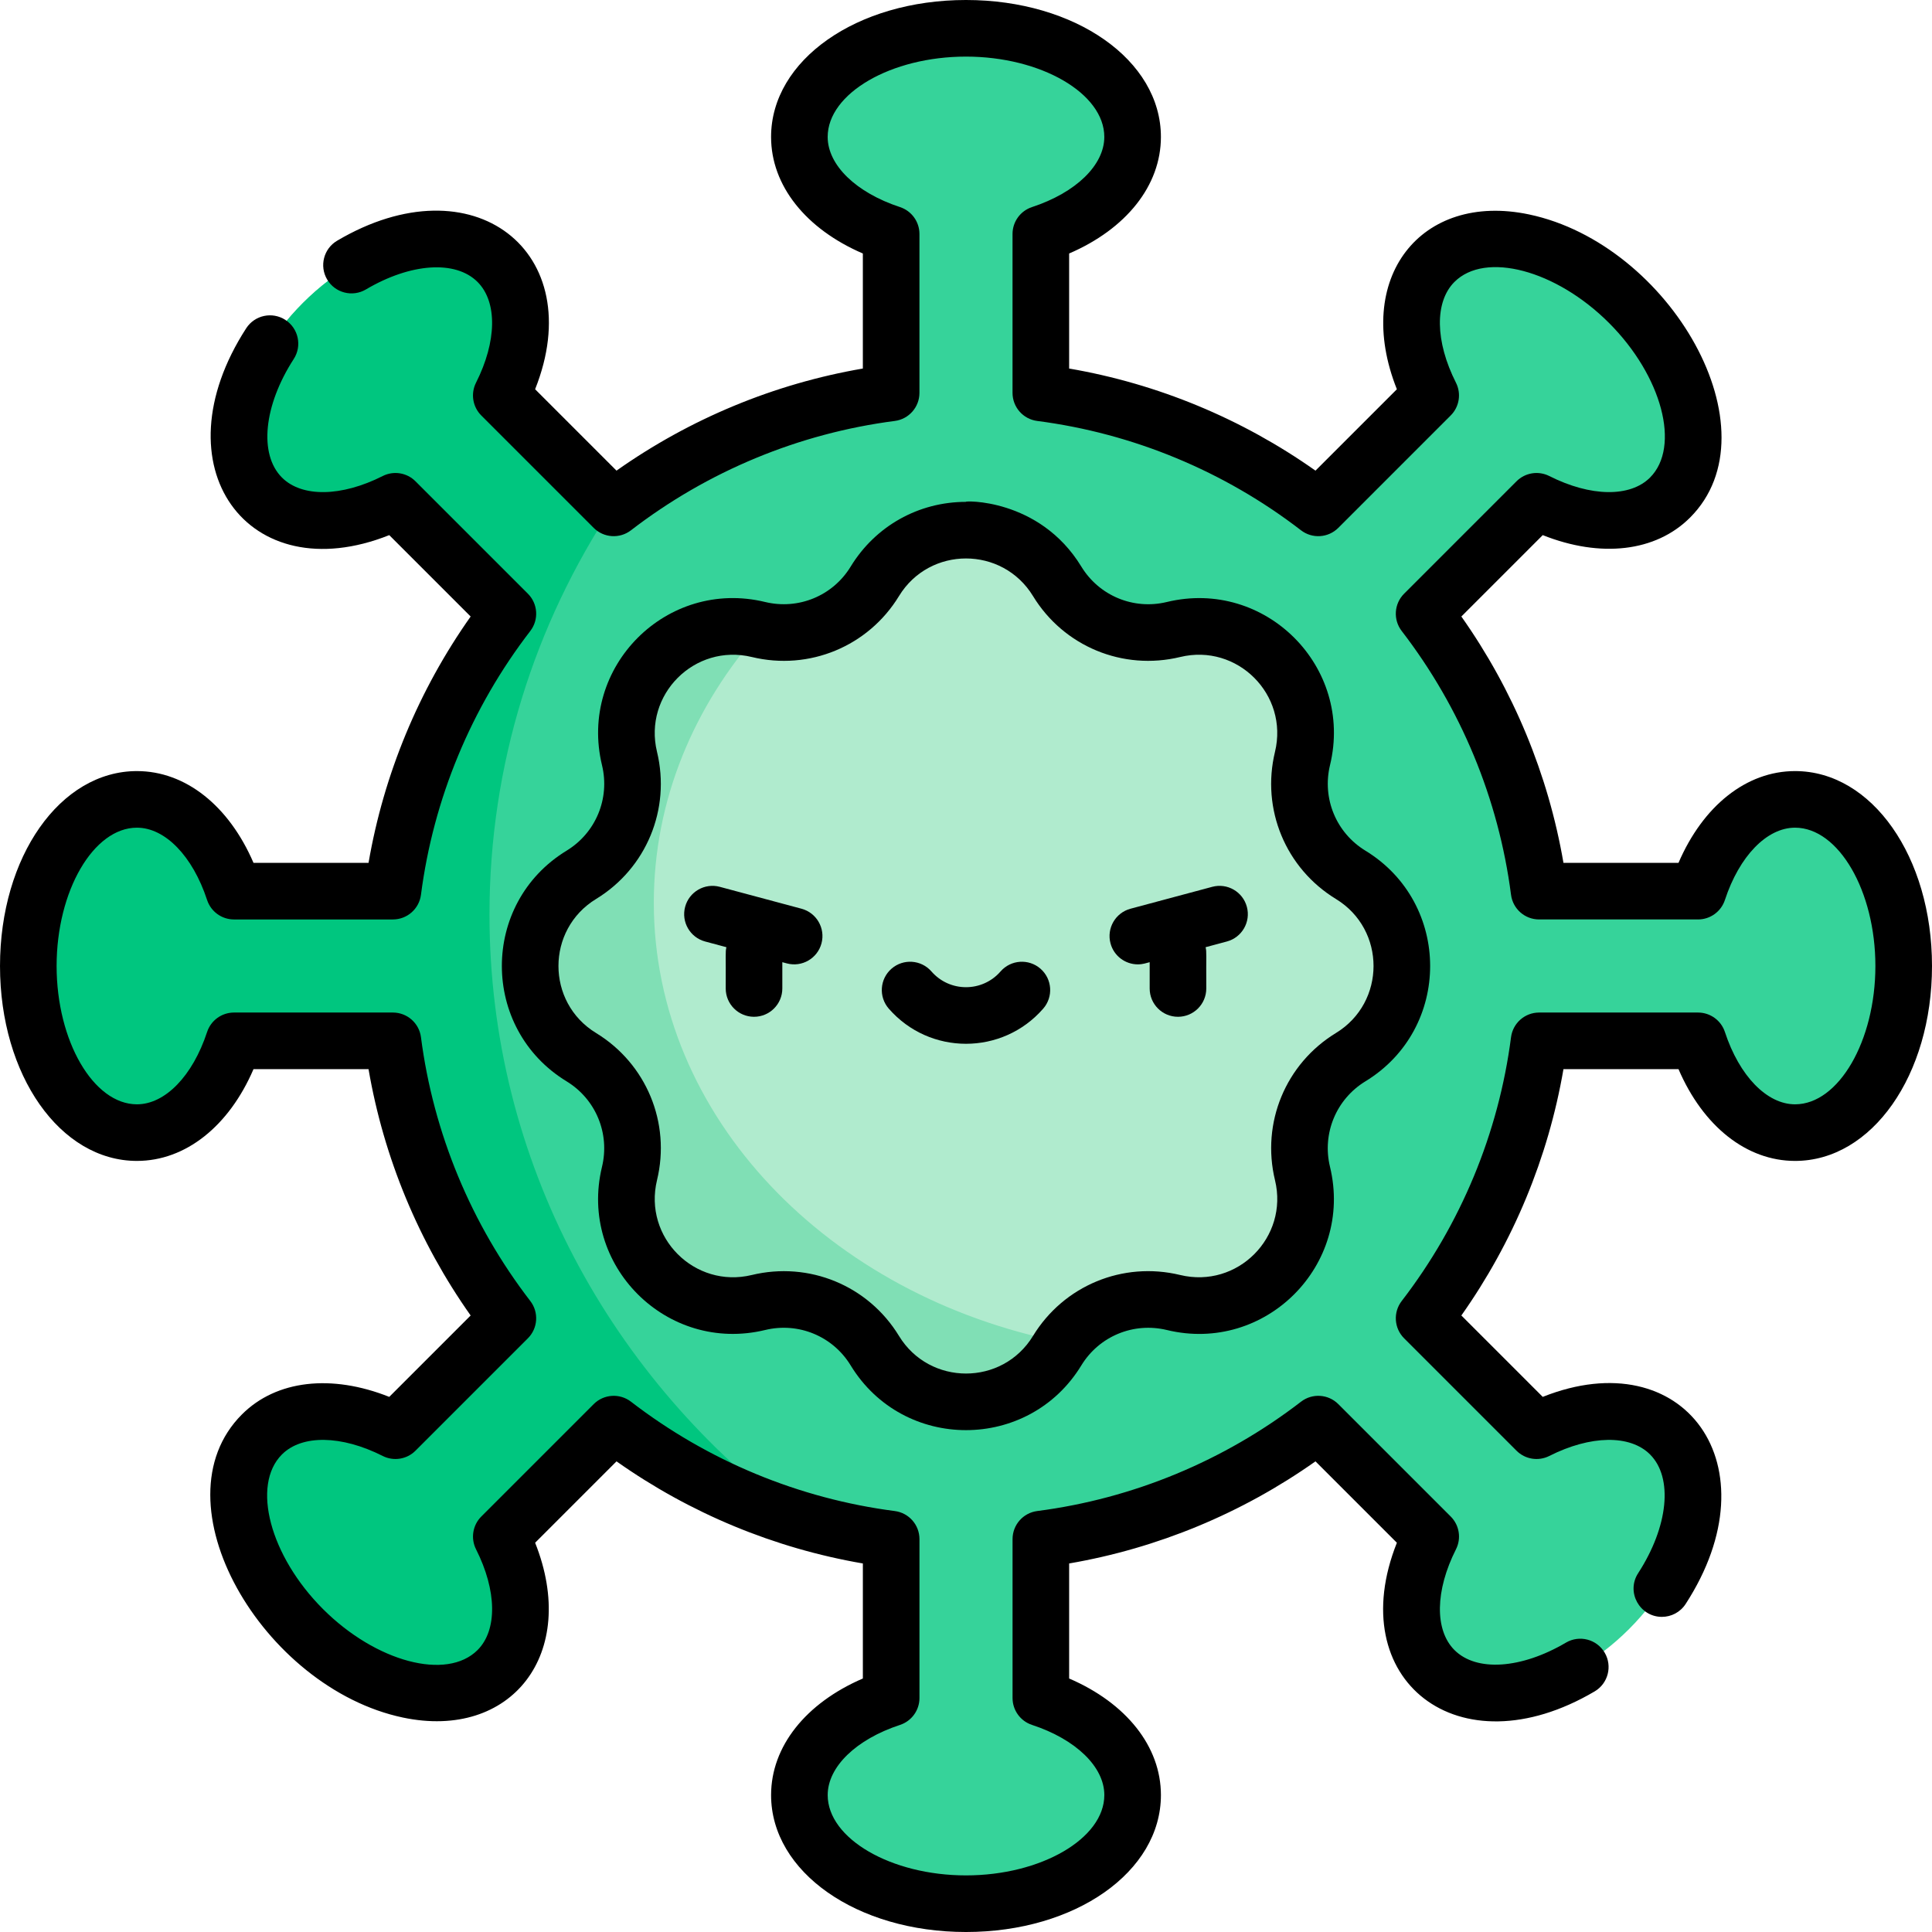 <?xml version="1.0"?>
<svg id="Capa_1" enable-background="new 0 0 512 512" height="512" viewBox="0 0 512 512" width="512" xmlns="http://www.w3.org/2000/svg"><g><g><path d="m475.714 211.845c-11.246 0-20.98 9.899-25.717 24.321h-42.116c-3.55-27.455-14.375-52.624-30.472-73.525l29.792-29.792c13.547 6.848 27.429 6.965 35.382-.987 11.242-11.242 6.376-34.334-10.867-51.577s-40.335-22.109-51.577-10.867c-7.952 7.952-7.835 21.834-.987 35.382l-29.792 29.792c-20.902-16.097-46.071-26.921-73.525-30.472v-42.117c14.422-4.737 24.321-14.47 24.321-25.717-.001-15.898-19.77-28.786-44.156-28.786s-44.155 12.888-44.155 28.786c0 11.246 9.899 20.98 24.321 25.717v42.116c-27.455 3.55-52.624 14.375-73.525 30.472l-29.792-29.792c6.848-13.547 6.965-27.429-.987-35.382-11.242-11.242-34.334-6.376-51.577 10.867-17.244 17.244-22.109 40.335-10.867 51.577 7.952 7.952 21.834 7.835 35.382.987l29.792 29.792c-16.097 20.902-26.921 46.071-30.472 73.525h-42.117c-4.737-14.422-14.47-24.321-25.717-24.321-15.898.001-28.786 19.77-28.786 44.156s12.888 44.155 28.786 44.155c11.246 0 20.98-9.899 25.717-24.321h42.116c3.55 27.454 14.375 52.624 30.472 73.525l-29.792 29.792c-13.547-6.848-27.429-6.965-35.382.987-11.242 11.242-6.376 34.334 10.867 51.577s40.335 22.109 51.577 10.867c7.952-7.952 7.835-21.835.987-35.382l29.792-29.792c20.902 16.097 46.071 26.921 73.526 30.472v42.116c-14.422 4.737-24.321 14.47-24.321 25.717 0 15.898 19.769 28.786 44.155 28.786s44.155-12.888 44.155-28.786c0-11.246-9.899-20.98-24.321-25.717v-42.116c27.455-3.55 52.624-14.375 73.526-30.472l29.792 29.792c-6.848 13.547-6.965 27.429.987 35.382 11.242 11.242 34.334 6.376 51.577-10.867 17.244-17.243 22.109-40.335 10.867-51.577-7.952-7.952-21.834-7.835-35.382-.987l-29.792-29.792c16.097-20.902 26.921-46.071 30.472-73.525h42.116c4.737 14.422 14.47 24.321 25.717 24.321 15.898 0 28.786-19.769 28.786-44.155 0-24.386-12.888-44.155-28.786-44.155z" fill="#36d39a"></path><path d="m357.941 231.838c-10.5-6.407-15.66-18.862-12.768-30.817l.009-.036c4.98-20.584-13.582-39.145-34.166-34.166l-.036.009c-11.955 2.892-24.41-2.268-30.817-12.768-11.033-18.082-37.29-18.082-48.323 0-6.407 10.5-18.861 15.66-30.817 12.768l-.036-.009c-20.584-4.98-39.145 13.582-34.166 34.166l.009.036c2.892 11.955-2.268 24.41-12.768 30.817-18.082 11.033-18.082 37.29 0 48.324 10.5 6.407 15.66 18.861 12.768 30.817l-.009.036c-4.98 20.584 13.582 39.145 34.166 34.166l.036-.009c11.955-2.892 24.41 2.268 30.817 12.768 11.033 18.082 37.29 18.082 48.323 0 6.407-10.5 18.861-15.66 30.817-12.768l.036.009c20.584 4.98 39.145-13.582 34.166-34.166l-.009-.036c-2.892-11.955 2.268-24.41 12.768-30.817 18.082-11.033 18.082-37.29 0-48.324z" fill="#b0ebce"></path><path d="m212.13 402.763c-50.106-36.952-82.413-95.052-82.413-160.406 0-39.756 11.96-76.826 32.602-108.088l-29.47-29.47c6.848-13.547 6.965-27.429-.987-35.382-11.242-11.242-34.333-6.376-51.577 10.867s-22.109 40.335-10.867 51.577c7.952 7.952 21.834 7.835 35.382.987l29.792 29.792c-16.097 20.902-26.922 46.071-30.472 73.525h-42.117c-4.737-14.422-14.47-24.321-25.717-24.321-15.898.001-28.786 19.77-28.786 44.156s12.888 44.155 28.786 44.155c11.246 0 20.98-9.899 25.717-24.321h42.116c3.55 27.455 14.375 52.624 30.472 73.526l-29.792 29.792c-13.547-6.848-27.429-6.965-35.382.987-11.242 11.242-6.376 34.333 10.867 51.577 17.244 17.243 40.335 22.109 51.577 10.867 7.952-7.953 7.835-21.834.987-35.382l29.792-29.792c14.631 11.267 31.358 19.939 49.49 25.354z" fill="#00c67f"></path><path d="m173.267 239.223c0-27.153 10.598-52.187 28.441-72.258-.229-.049-.458-.082-.687-.137l-.036-.009c-20.584-4.98-39.145 13.582-34.166 34.166l.009.036c2.892 11.955-2.268 24.41-12.768 30.817-18.082 11.033-18.082 37.29 0 48.324 10.5 6.407 15.66 18.862 12.768 30.817l-.009.036c-4.979 20.584 13.582 39.145 34.166 34.166l.036-.009c11.956-2.892 24.41 2.268 30.817 12.768 11.033 18.082 37.29 18.082 48.323 0 .468-.768.978-1.498 1.509-2.207-62.094-12.2-108.403-59.732-108.403-116.51z" fill="#80dfb5"></path></g><g><path d="m361.847 286.564c22.899-13.973 22.848-47.186 0-61.128-7.747-4.727-11.519-13.83-9.376-22.687 6.298-26.037-17.168-49.525-43.256-43.21-8.82 2.133-17.924-1.638-22.651-9.385-11.208-18.37-31.564-17.423-30.564-17.156-12.583 0-24.01 6.414-30.564 17.156-4.727 7.747-13.831 11.516-22.687 9.376-26.04-6.3-49.522 17.167-43.211 43.255 2.134 8.821-1.638 17.924-9.385 22.651-22.898 13.972-22.849 47.186 0 61.128 7.747 4.727 11.519 13.83 9.376 22.687-6.298 26.036 17.167 49.524 43.256 43.21 8.82-2.131 17.924 1.638 22.651 9.386 13.972 22.898 47.186 22.848 61.128 0 4.728-7.748 13.831-11.517 22.687-9.377 26.037 6.299 49.522-17.165 43.21-43.255-2.133-8.821 1.639-17.924 9.386-22.651zm-23.956 26.215c3.651 15.09-9.931 28.785-25.149 25.104-15.182-3.673-30.847 2.818-38.983 16.152-8.119 13.305-27.418 13.276-35.519 0-8.174-13.397-23.876-19.808-39.019-16.143-15.095 3.647-28.785-9.934-25.104-25.149 3.672-15.181-2.818-30.847-16.151-38.983-13.306-8.119-13.276-27.418 0-35.519 13.333-8.135 19.824-23.801 16.143-39.019-3.651-15.089 9.93-28.785 25.148-25.104 15.182 3.673 30.848-2.818 38.983-16.151 8.119-13.305 27.418-13.277 35.519 0 8.135 13.333 23.8 19.827 39.019 16.143 15.118-3.655 28.78 9.956 25.104 25.149-3.672 15.181 2.818 30.847 16.152 38.982 13.306 8.119 13.277 27.418 0 35.519-13.333 8.135-19.824 23.801-16.143 39.019z"></path><path d="m67.18 283.334h30.485c4.031 23.453 13.291 45.793 27.061 65.284l-21.57 21.569c-15.309-6.096-29.934-4.46-39.042 4.648-23.302 23.302 5.518 72.508 42.664 80.335 28.728 6.053 46.74-16.931 35.036-46.326l21.569-21.57c19.491 13.769 41.831 23.029 65.284 27.06v30.485c-15.136 6.516-24.32 18.014-24.32 30.894-.001 20.348 22.688 36.287 51.653 36.287 28.966 0 51.655-15.939 51.655-36.287 0-12.88-9.184-24.378-24.321-30.894v-30.485c23.454-4.031 45.794-13.291 65.284-27.06l21.57 21.569c-14.437 36.255 16.221 60.727 52.411 39.397 3.569-2.103 4.757-6.701 2.654-10.27-2.103-3.568-6.7-4.756-10.269-2.653-11.855 6.987-23.727 7.775-29.541 1.961-5.282-5.283-5.124-15.761.403-26.695 1.462-2.892.901-6.396-1.39-8.687l-29.792-29.792c-2.665-2.665-6.893-2.938-9.879-.639-20.352 15.673-44.527 25.693-69.911 28.976-3.739.483-6.538 3.667-6.538 7.438v42.116c0 3.24 2.081 6.114 5.16 7.125 11.64 3.824 19.162 11.121 19.162 18.591-.003 11.541-16.789 21.289-36.658 21.289s-36.654-9.748-36.654-21.287c0-7.47 7.521-14.768 19.161-18.591 3.079-1.011 5.16-3.885 5.16-7.125v-42.116c0-3.771-2.799-6.955-6.538-7.438-25.384-3.283-49.559-13.302-69.911-28.976-2.986-2.299-7.215-2.026-9.88.639l-29.792 29.792c-2.291 2.291-2.852 5.795-1.39 8.687 5.527 10.935 5.685 21.413.402 26.695-8.159 8.158-26.921 3.183-40.97-10.867s-19.026-32.812-10.868-40.971c5.283-5.282 15.762-5.124 26.695.403 2.892 1.462 6.396.901 8.687-1.39l29.792-29.792c2.665-2.665 2.938-6.894.639-9.879-15.673-20.353-25.693-44.527-28.976-69.911-.483-3.739-3.667-6.538-7.438-6.538h-42.116c-3.24 0-6.114 2.081-7.125 5.16-3.823 11.64-11.121 19.161-18.592 19.161-11.538-.001-21.286-16.787-21.286-36.656s9.748-36.655 21.286-36.655c7.471 0 14.769 7.521 18.592 19.161 1.011 3.079 3.885 5.16 7.125 5.16h42.116c3.77 0 6.954-2.799 7.438-6.538 3.283-25.384 13.303-49.559 28.976-69.911 2.299-2.986 2.026-7.215-.639-9.879l-29.792-29.792c-2.291-2.292-5.794-2.853-8.687-1.39-10.934 5.527-21.413 5.685-26.695.403-6.149-6.15-4.866-19.069 3.12-31.418 2.25-3.479 1.254-8.122-2.225-10.371-3.478-2.249-8.121-1.253-10.371 2.225-23.724 36.683.482 69.722 37.911 54.819l21.57 21.569c-13.77 19.491-23.029 41.832-27.061 65.284h-30.484c-6.515-15.136-18.013-24.32-30.894-24.32-20.347-.002-36.286 22.688-36.286 51.653s15.939 51.655 36.286 51.655c12.881 0 24.379-9.185 30.894-24.321z"></path><path d="m444.821 283.334c6.515 15.136 18.013 24.321 30.893 24.321 20.347 0 36.286-22.69 36.286-51.655s-15.939-51.655-36.287-51.655c-12.88 0-24.378 9.184-30.893 24.32h-30.486c-4.031-23.453-13.291-45.793-27.06-65.284l21.57-21.569c15.31 6.096 29.935 4.46 39.042-4.648 23.105-23.105-5.274-72.456-42.663-80.335-28.728-6.052-46.741 16.931-35.035 46.327l-21.57 21.569c-19.491-13.769-41.831-23.029-65.284-27.06v-30.485c15.137-6.516 24.321-18.014 24.321-30.894 0-20.347-22.689-36.286-51.655-36.286-28.965 0-51.654 15.939-51.654 36.286 0 12.88 9.184 24.378 24.32 30.894v30.485c-23.453 4.031-45.793 13.291-65.284 27.06l-21.569-21.57c14.485-36.379-16.366-60.692-52.473-39.361-3.566 2.107-4.75 6.706-2.643 10.272s6.705 4.749 10.272 2.643c11.873-7.016 23.763-7.814 29.588-1.99 5.283 5.283 5.125 15.761-.402 26.695-1.462 2.892-.901 6.396 1.39 8.687l29.792 29.792c2.665 2.666 6.894 2.938 9.88.639 20.352-15.674 44.527-25.693 69.911-28.976 3.739-.483 6.538-3.667 6.538-7.438v-42.115c0-3.24-2.081-6.114-5.16-7.125-11.64-3.824-19.161-11.121-19.161-18.591.001-11.539 16.786-21.287 36.655-21.287s36.655 9.748 36.655 21.286c0 7.47-7.521 14.768-19.162 18.591-3.079 1.011-5.16 3.885-5.16 7.125v42.116c0 3.771 2.799 6.955 6.538 7.438 25.385 3.283 49.56 13.302 69.911 28.976 2.987 2.3 7.215 2.026 9.879-.639l29.792-29.792c2.292-2.291 2.852-5.795 1.39-8.687-5.527-10.934-5.686-21.412-.403-26.695 8.159-8.158 26.921-3.182 40.971 10.867 14.049 14.049 19.026 32.812 10.867 40.971-5.283 5.282-15.761 5.124-26.695-.403-2.892-1.462-6.396-.901-8.687 1.39l-29.792 29.792c-2.665 2.665-2.938 6.894-.639 9.879 15.674 20.353 25.693 44.527 28.976 69.911.483 3.739 3.668 6.538 7.438 6.538h42.116c3.24 0 6.114-2.081 7.125-5.16 3.823-11.64 11.12-19.161 18.591-19.161 11.541.002 21.289 16.788 21.289 36.657s-9.748 36.655-21.287 36.655c-7.47 0-14.768-7.521-18.591-19.161-1.011-3.079-3.885-5.16-7.125-5.16h-42.116c-3.77 0-6.955 2.799-7.438 6.538-3.282 25.384-13.302 49.559-28.976 69.911-2.3 2.986-2.026 7.215.639 9.879l29.792 29.792c2.291 2.291 5.794 2.852 8.687 1.39 10.934-5.527 21.412-5.685 26.695-.403 6.161 6.161 4.866 19.1-3.149 31.465-3.265 5.036.436 11.581 6.286 11.581 2.457 0 4.865-1.206 6.301-3.421 23.764-36.662-.392-69.805-37.873-54.878l-21.57-21.569c13.769-19.491 23.029-41.832 27.06-65.284h30.486z"></path><path d="m275.738 256.717c-3.123-2.721-7.86-2.396-10.582.727-4.832 5.546-13.446 5.583-18.313 0-2.722-3.123-7.459-3.448-10.582-.727-3.123 2.722-3.448 7.459-.727 10.582 10.829 12.426 30.112 12.414 40.929 0 2.724-3.123 2.398-7.86-.725-10.582z"></path><path d="m212.4 240.819-21.648-5.801c-4.001-1.07-8.114 1.302-9.186 5.303s1.302 8.114 5.303 9.186l5.633 1.51c-.313 1.423-.121 1.553-.179 10.941 0 4.142 3.357 7.5 7.5 7.5 4.142 0 7.5-3.358 7.5-7.5v-6.969l1.193.32c4.009 1.072 8.115-1.307 9.186-5.303 1.073-4.001-1.301-8.114-5.302-9.187z"></path><path d="m321.248 235.019-21.647 5.801c-4.001 1.072-6.376 5.185-5.304 9.186.898 3.351 3.928 5.561 7.24 5.561 1.398 0 2.268-.376 3.139-.577v6.969c0 4.142 3.358 7.5 7.5 7.5s7.5-3.358 7.5-7.5c-.058-9.381.134-9.513-.179-10.941l5.633-1.51c4.001-1.072 6.375-5.185 5.303-9.186s-5.184-6.374-9.185-5.303z"></path></g></g></svg>
